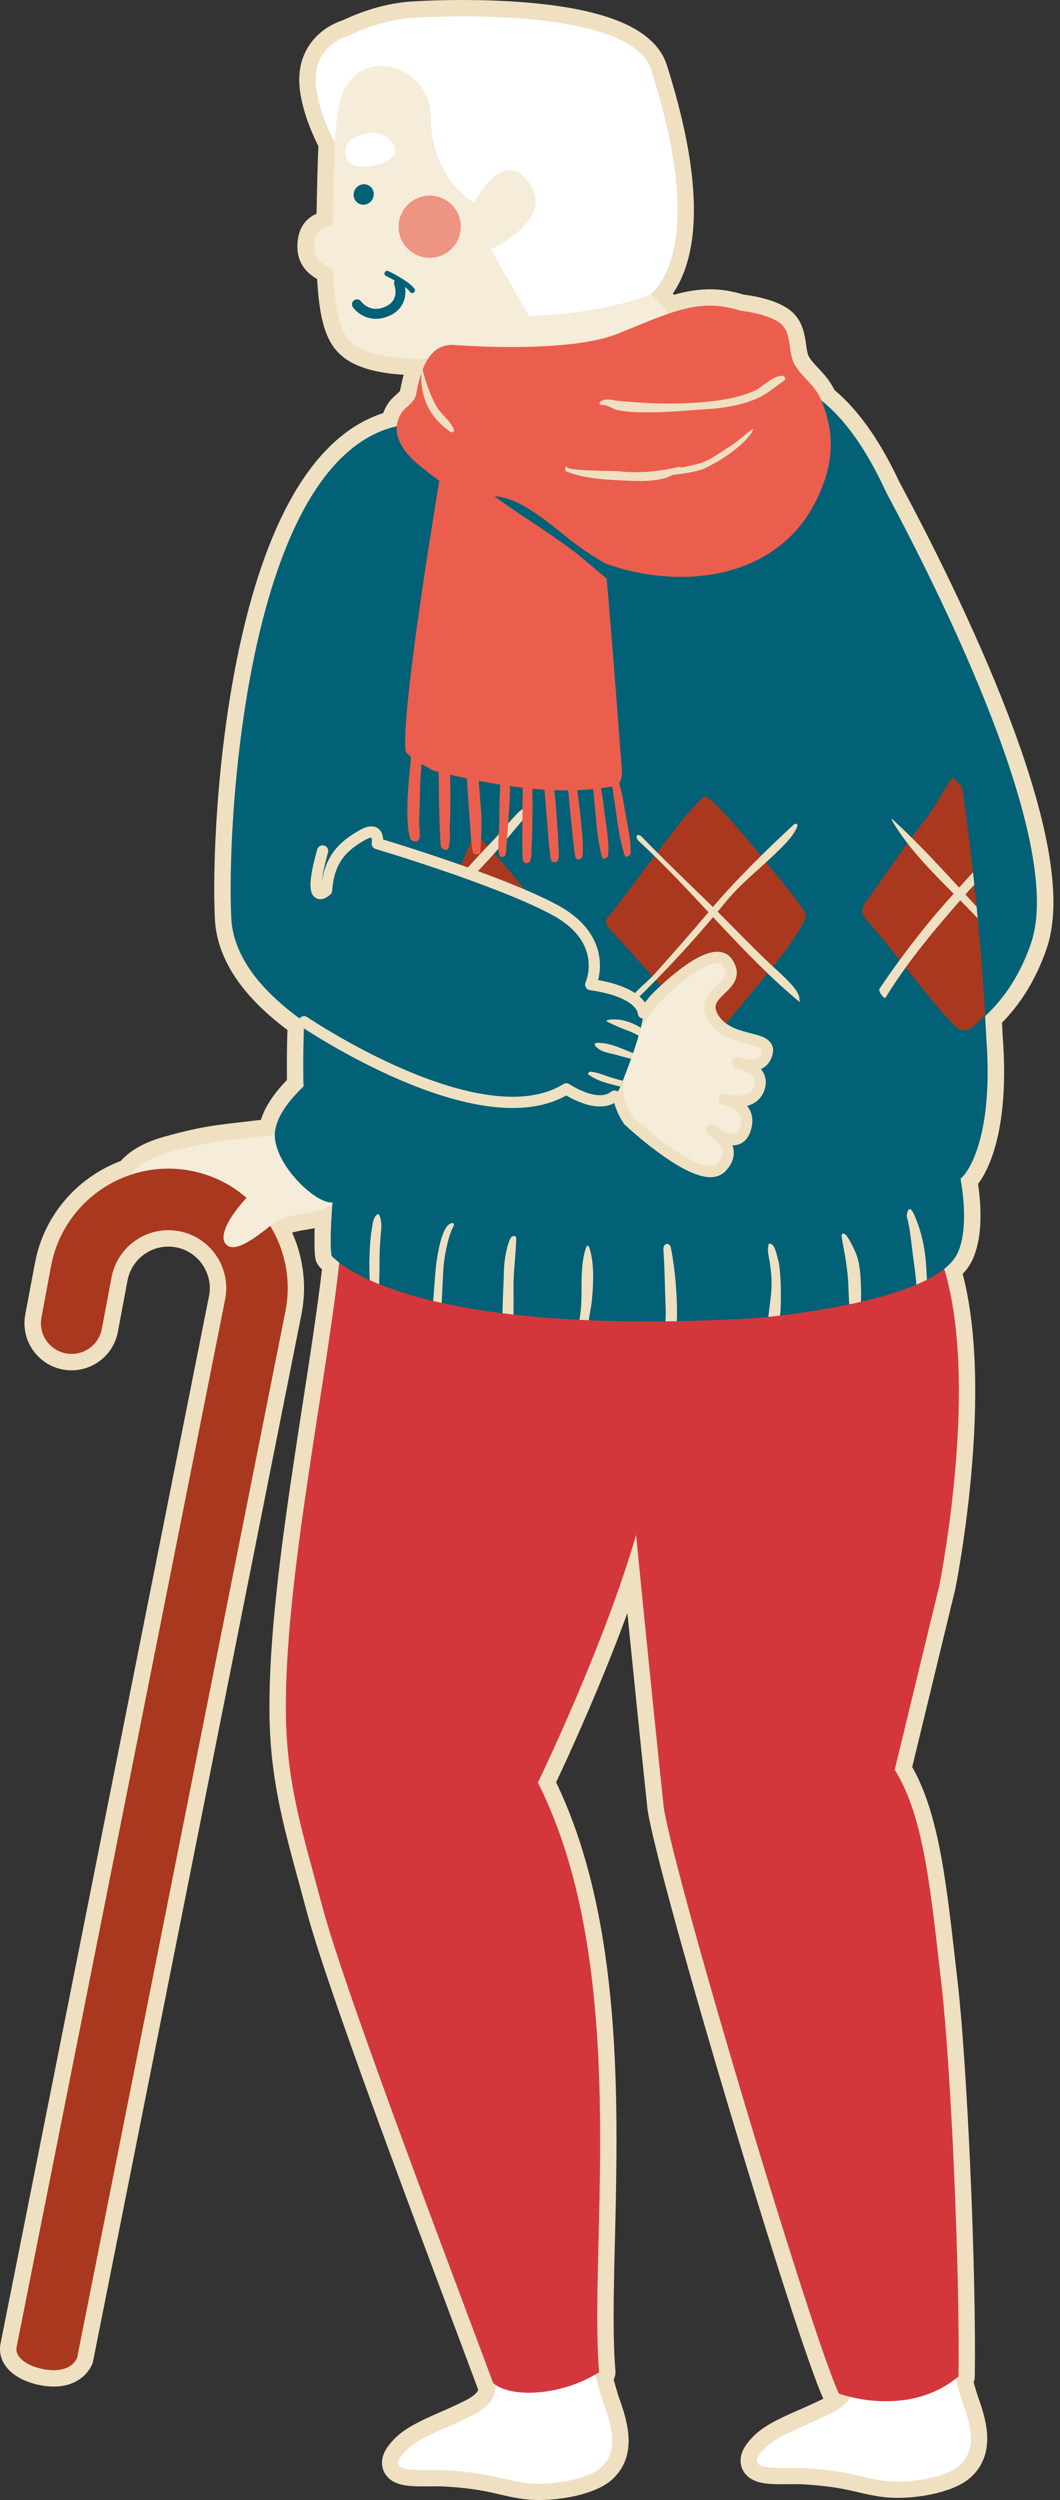 <?xml version="1.0" encoding="UTF-8"?>
<svg xmlns="http://www.w3.org/2000/svg" xmlns:xlink="http://www.w3.org/1999/xlink" viewBox="0 0 226.58 534.03">
  <rect x="0" y="0" width="226.58" height="534.03" fill="#333333" stroke="none"/>
  <defs>
    <style>
      .cls-1, .cls-2, .cls-3 {
        fill: none;
      }

      .cls-4 {
        clip-path: url(#clippath);
      }

      .cls-5 {
        fill: #026177;
      }

      .cls-6 {
        fill: #eee0c1;
      }

      .cls-7 {
        fill: #eb5e4d;
      }

      .cls-8 {
        fill: #f5ecd9;
      }

      .cls-9 {
        fill: #fff;
      }

      .cls-10 {
        fill: #ee9482;
      }

      .cls-11 {
        fill: #aa381e;
      }

      .cls-12 {
        fill: #d3373b;
      }

      .cls-13 {
        clip-path: url(#clippath-1);
      }

      .cls-14 {
        clip-path: url(#clippath-4);
      }

      .cls-15 {
        clip-path: url(#clippath-3);
      }

      .cls-16 {
        clip-path: url(#clippath-2);
      }

      .cls-17 {
        clip-path: url(#clippath-7);
      }

      .cls-18 {
        clip-path: url(#clippath-8);
      }

      .cls-19 {
        clip-path: url(#clippath-6);
      }

      .cls-20 {
        clip-path: url(#clippath-5);
      }

      .cls-2 {
        stroke-width: 2.4px;
      }

      .cls-2, .cls-3 {
        stroke: #eee0c1;
        stroke-linecap: round;
        stroke-linejoin: round;
      }

      .cls-3 {
        stroke-width: 7px;
      }

      .cls-21 {
        isolation: isolate;
      }

      .cls-22 {
        mix-blend-mode: multiply;
        opacity: .5;
      }
    </style>
    <clipPath id="clippath">
      <rect class="cls-1" width="226.58" height="534.03"/>
    </clipPath>
    <clipPath id="clippath-1">
      <rect class="cls-1" width="226.58" height="534.03"/>
    </clipPath>
    <clipPath id="clippath-2">
      <rect class="cls-1" x="58.75" y="227.38" width="15.72" height="29.48"/>
    </clipPath>
    <clipPath id="clippath-3">
      <path class="cls-1" d="M90.53,85.63s6.58,46.78-22.1,77.02c.91,11.86-7.61,69.66-1.22,86.09,0,0,1.36,2.49,4.1,5.3-.31,3.32-.92,10.89-.45,14.17,0,0,13.99,17.64,90.05,13.39,0,0,38.77-2.92,43.81-13.99,2.1-4.63,1.3-11.8,.6-15.83,.19-.21,.44-.38,.61-.6,0,0,6.69-6.69,4.87-29.81,0,0-4.26-111.34-35.25-135.84l-85.42-1.34,.41,1.45Z"/>
    </clipPath>
    <clipPath id="clippath-4">
      <rect class="cls-1" width="226.58" height="534.03"/>
    </clipPath>
    <clipPath id="clippath-5">
      <path class="cls-1" d="M71.47,252.39s-1.22,11.56-.61,15.82c0,0,13.99,17.64,90.05,13.39,0,0,38.77-2.92,43.81-13.99,3.04-6.69,0-18.86,0-18.86l-133.24,3.65Z"/>
    </clipPath>
    <clipPath id="clippath-6">
      <rect class="cls-1" width="226.58" height="534.03"/>
    </clipPath>
    <clipPath id="clippath-7">
      <path class="cls-1" d="M121.06,232.58s4.32,2.66,7.32,2.51c0,0,2.48,1.18,4.31-3.15,0,0,4.6-11.08,4.84-15.55,0,0-.24-2.28-3.73-3.43l-7.53-2.64-5.21,22.27Z"/>
    </clipPath>
    <clipPath id="clippath-8">
      <rect class="cls-1" width="226.58" height="534.03"/>
    </clipPath>
  </defs>
  <g class="cls-21">
    <g id="_レイヤー_2" data-name="レイヤー 2">
      <g id="_レイヤー_1-2" data-name="レイヤー 1">
        <g class="cls-4">
          <g class="cls-13">
            <path class="cls-6" d="M189.39,105.11c-1.84-3.99-3.82-7.63-5.98-10.81,0-.01-.02-.03-.02-.03h0c-2.41-3.54-5.01-6.51-7.85-8.75h0c-1.44-3.51-4.05-4.73-5.73-7.72-1.4-2.49-.53-6.4-2.78-8.52-1.51-1.43-5.2-2.5-8.85-2.92-5.46-1.8-9.99-1.15-15.23,.62l-3.72-4.2c4.37-4.29,10.05-16.15-.03-47.83C134.77,.99,90.66,3.6,87.52,3.86c-6.79,.56-12.98,3.74-12.98,3.74,0,0-8.06,2.05-6.98,11.06,.67,5.62,3.83,11.38,3.83,11.38l.23,.25c-.26,4.57-.35,10.29-.49,16.97-.04,2.1-4.14,.3-4.06,5.55,.06,3.79,4.09,3.83,4.15,5.33,.36,8.42,1.49,12.49,3.5,14.64,3.16,3.4,10.64,4,16.77,3.86-.42,.65-.8,1.42-1.15,2.31-.03-.11-.05-.22-.08-.33-.02-.1-.16-.07-.17,.02-.03,.39-.05,.77-.06,1.15-.42,1.24-.78,2.68-1.08,4.38-.35,1.97-2.38,2.74-3.19,4.11-.57,.95-.85,1.88-.93,2.78-32.26,7.38-36.45,84.88-35.4,105.12,.46,8.84,7.4,16.31,15.57,22.08-.18,4.87-.24,9.56-.12,13.84-3.01,2.87-6.07,6.67-6.13,10.29l-7.91,.91c-5.17,.61-7.85,.97-14.3,2.74-3.99,1.09-6.73,2.46-8.7,4.94-8.45,2.86-15.17,10.08-16.93,19.45l-2.07,10.99c-.67,3.57,1.68,7,5.24,7.67,3.57,.67,7-1.68,7.67-5.24l2.07-10.99c1.26-6.7,7.74-11.13,14.44-9.87,6.7,1.26,11.13,7.74,9.87,14.44L3.55,501.26c-.47,2.24,2.22,4.13,5.78,4.8,3.57,.67,6.08-.25,7.13-2.37l44.59-223.85c1.21-6.44-.13-12.79-3.3-17.99,.48-.39,.95-.77,1.38-1.13,5-2.06,8.64-1.18,11.91-3.51,0,.04,0,.09,0,.13-.01,.16-.03,.33-.04,.5-.01,.21-.03,.42-.04,.64,0,.1-.01,.21-.02,.31-.01,.18-.02,.35-.03,.53,0,.03,0,.07,0,.1-.02,.36-.04,.73-.06,1.1,0,.07,0,.15-.01,.22-.03,.58-.06,1.16-.08,1.74,0,.1,0,.2-.01,.31,0,.19-.01,.38-.02,.56,0,.2,0,.4-.01,.6,0,.13,0,.27,0,.4,0,.16,0,.31,0,.46,0,.11,0,.22,0,.32,0,.24,0,.46,0,.69,0,.09,0,.18,0,.26,0,.2,.01,.39,.02,.58,0,.05,0,.09,0,.14,.01,.23,.03,.44,.04,.64,0,.05,.01,.11,.01,.16,.02,.21,.04,.41,.07,.59,0,0,.46,.58,1.65,1.49-2.97,27.02-12.07,69.97-11.38,97.83,.36,14.59,3.93,25.24,7.76,39.7,5.04,19.01,30.12,84.42,36.51,101.76,.18,.17,.4,.33,.63,.48-.33,4.54-3.89,5.96-7.94,7.84-3.31,1.55-8.57,3.48-10.95,5.78-6,5.78,2.98,4.25,8.21,4.56,10.04,.61,12.17,2.13,17.34,2.74,5.11,.6,13-.78,15.82-3.35,3.35-3.04,2.74-7.61,.61-13.39-.42-1.13-1.4-4.7-1.9-6.47,.28-.16,.56-.32,.84-.49-2.28-26.92,7-86.24-13.08-125.94,0,0,14.15-29.2,20.99-52.93,0,0,2.74,28.29,5.93,58.41,2.74,16.43,31.69,112.97,37.42,125.03,0,0,.93,.35,2.49,.72-1.35,2.33-4.07,3.47-7.07,4.87-3.31,1.55-8.57,3.48-10.95,5.78-6,5.77,2.98,4.25,8.21,4.56,10.04,.61,12.17,2.13,17.34,2.74,5.11,.6,13-.78,15.82-3.35,3.35-3.04,2.74-7.6,.61-13.39-.33-.89-1-3.27-1.52-5.11,.21-.16,.41-.31,.61-.48,.35-22-1.6-66.23-3.65-83.96-2.28-19.62-3.65-35.59-9.96-45.63l9.51-39.24s8.69-42.7,1.07-67.74c1.32-1.05,2.32-2.19,2.89-3.44,.12-.26,.22-.53,.32-.8,.03-.08,.06-.16,.09-.25,.07-.2,.13-.41,.19-.62,.03-.09,.05-.18,.08-.27,.07-.27,.14-.54,.2-.82,.02-.12,.04-.23,.07-.35,.03-.18,.07-.35,.1-.53,.02-.15,.05-.29,.07-.44,.02-.16,.04-.31,.06-.47,.03-.26,.06-.52,.08-.78,.01-.16,.03-.32,.04-.47,.01-.17,.02-.35,.03-.52,0-.14,.01-.29,.02-.43,0-.17,.01-.33,.01-.49,0-.21,0-.42,0-.62,0-.16,0-.32,0-.48,0-.25,0-.5-.02-.75,0-.08,0-.16,0-.24-.1-2.44-.41-4.76-.71-6.49,.19-.21,.43-.38,.6-.59,0,0,6.69-6.69,4.87-29.81,0,0-.06-1.55-.21-4.31,3.96-3.68,7.48-8.72,9.83-15.64,7.18-21.16-18.81-73.55-31.02-96.3"/>
            <path class="cls-3" d="M189.39,105.11c-1.84-3.99-3.82-7.63-5.98-10.81,0-.01-.02-.03-.02-.03h0c-2.41-3.54-5.01-6.51-7.85-8.75h0c-1.44-3.51-4.05-4.73-5.73-7.72-1.4-2.49-.53-6.4-2.78-8.52-1.51-1.43-5.2-2.5-8.85-2.92-5.46-1.8-9.99-1.15-15.23,.62l-3.72-4.2c4.37-4.29,10.05-16.15-.03-47.83C134.77,.99,90.66,3.6,87.52,3.86c-6.79,.56-12.98,3.74-12.98,3.74,0,0-8.06,2.05-6.98,11.06,.67,5.62,3.83,11.38,3.83,11.38l.23,.25c-.26,4.57-.35,10.29-.49,16.97-.04,2.1-4.14,.3-4.06,5.55,.06,3.79,4.09,3.83,4.15,5.33,.36,8.42,1.49,12.49,3.5,14.64,3.16,3.4,10.64,4,16.77,3.86-.42,.65-.8,1.42-1.15,2.31-.03-.11-.05-.22-.08-.33-.02-.1-.16-.07-.17,.02-.03,.39-.05,.77-.06,1.15-.42,1.24-.78,2.68-1.08,4.38-.35,1.97-2.38,2.74-3.19,4.11-.57,.95-.85,1.88-.93,2.78-32.26,7.38-36.45,84.88-35.4,105.12,.46,8.84,7.4,16.31,15.57,22.08-.18,4.87-.24,9.56-.12,13.84-3.01,2.87-6.07,6.67-6.13,10.29l-7.91,.91c-5.17,.61-7.85,.97-14.3,2.74-3.99,1.09-6.73,2.46-8.7,4.94-8.45,2.86-15.17,10.08-16.93,19.45l-2.07,10.99c-.67,3.57,1.68,7,5.24,7.67,3.57,.67,7-1.68,7.67-5.24l2.07-10.99c1.26-6.7,7.74-11.13,14.44-9.87,6.7,1.26,11.13,7.74,9.87,14.44L3.55,501.26c-.47,2.24,2.22,4.13,5.78,4.8,3.57,.67,6.08-.25,7.13-2.37l44.59-223.85c1.21-6.44-.13-12.79-3.3-17.99,.48-.39,.95-.77,1.38-1.13,5-2.06,8.64-1.18,11.91-3.51,0,.04,0,.09,0,.13-.01,.16-.03,.33-.04,.5-.01,.21-.03,.42-.04,.64,0,.1-.01,.21-.02,.31-.01,.18-.02,.35-.03,.53,0,.03,0,.07,0,.1-.02,.36-.04,.73-.06,1.1,0,.07,0,.15-.01,.22-.03,.58-.06,1.16-.08,1.74,0,.1,0,.2-.01,.31,0,.19-.01,.38-.02,.56,0,.2,0,.4-.01,.6,0,.13,0,.27,0,.4,0,.16,0,.31,0,.46,0,.11,0,.22,0,.32,0,.24,0,.46,0,.69,0,.09,0,.18,0,.26,0,.2,.01,.39,.02,.58,0,.05,0,.09,0,.14,.01,.23,.03,.44,.04,.64,0,.05,.01,.11,.01,.16,.02,.21,.04,.41,.07,.59,0,0,.46,.58,1.65,1.49-2.97,27.02-12.07,69.97-11.38,97.83,.36,14.59,3.93,25.24,7.76,39.7,5.04,19.01,30.12,84.42,36.51,101.76,.18,.17,.4,.33,.63,.48-.33,4.54-3.89,5.96-7.94,7.84-3.31,1.55-8.57,3.48-10.95,5.78-6,5.78,2.98,4.25,8.21,4.56,10.04,.61,12.17,2.13,17.34,2.74,5.11,.6,13-.78,15.82-3.35,3.35-3.04,2.74-7.61,.61-13.39-.42-1.13-1.4-4.7-1.9-6.47,.28-.16,.56-.32,.84-.49-2.28-26.92,7-86.24-13.08-125.94,0,0,14.15-29.2,20.99-52.93,0,0,2.74,28.29,5.93,58.41,2.74,16.43,31.69,112.97,37.42,125.03,0,0,.93,.35,2.49,.72-1.35,2.33-4.07,3.47-7.07,4.87-3.31,1.55-8.57,3.48-10.95,5.78-6,5.77,2.98,4.25,8.21,4.56,10.04,.61,12.17,2.13,17.34,2.74,5.11,.6,13-.78,15.82-3.35,3.35-3.04,2.74-7.6,.61-13.39-.33-.89-1-3.27-1.52-5.11,.21-.16,.41-.31,.61-.48,.35-22-1.6-66.23-3.65-83.96-2.28-19.62-3.65-35.59-9.96-45.63l9.51-39.24s8.69-42.7,1.07-67.74c1.32-1.05,2.32-2.19,2.89-3.44,.12-.26,.22-.53,.32-.8,.03-.08,.06-.16,.09-.25,.07-.2,.13-.41,.19-.62,.03-.09,.05-.18,.08-.27,.07-.27,.14-.54,.2-.82,.02-.12,.04-.23,.07-.35,.03-.18,.07-.35,.1-.53,.02-.15,.05-.29,.07-.44,.02-.16,.04-.31,.06-.47,.03-.26,.06-.52,.08-.78,.01-.16,.03-.32,.04-.47,.01-.17,.02-.35,.03-.52,0-.14,.01-.29,.02-.43,0-.17,.01-.33,.01-.49,0-.21,0-.42,0-.62,0-.16,0-.32,0-.48,0-.25,0-.5-.02-.75,0-.08,0-.16,0-.24-.1-2.44-.41-4.76-.71-6.49,.19-.21,.43-.38,.6-.59,0,0,6.69-6.69,4.87-29.81,0,0-.06-1.55-.21-4.31,3.96-3.68,7.48-8.72,9.83-15.64,7.18-21.16-18.81-73.55-31.02-96.3Z"/>
            <path class="cls-8" d="M107.73,197.05l-48.98,45.33-7.91,.91c-5.17,.61-7.85,.97-14.3,2.74-5.68,1.55-8.82,3.65-10.81,8.74,3.42-1.06,14.2,2.03,17.78,3.06,4.23,1.22,7.16,4.12,11.1,5.45,9.61-6.9,14.78-1.12,19.95-10.25,17.71-6.73,32.27-14.16,44.11-22.21l-10.95-33.77Z"/>
            <path class="cls-5" d="M70.69,227.37s-11.83,7.86-11.94,15c-.11,7.14,11.09,17.07,13.45,13.86,2.36-3.21,4.18-19.73-1.51-28.86"/>
            <g class="cls-22">
              <g class="cls-16">
                <path class="cls-5" d="M70.69,227.37s-11.83,7.86-11.94,15c-.11,7.14,11.09,17.07,13.45,13.86,2.36-3.21,4.18-19.73-1.51-28.86"/>
              </g>
            </g>
            <path class="cls-11" d="M9.34,506.07c-3.57-.67-6.25-2.57-5.78-4.8l44.59-223.85c1.26-6.7-3.17-13.18-9.87-14.44-6.7-1.26-13.18,3.17-14.44,9.87l-2.07,10.99c-.67,3.57-4.1,5.91-7.67,5.24-3.57-.67-5.91-4.1-5.24-7.67l2.06-10.99c2.6-13.82,15.96-22.95,29.78-20.36,13.82,2.6,22.96,15.96,20.36,29.78L16.47,503.69c-1.05,2.12-3.56,3.04-7.13,2.37"/>
            <path class="cls-8" d="M57.23,252.11c-3.65,1.83-12.28,11.59-8.53,14,2.72,1.75,9.65-4.95,12.49-7l-3.95-7Z"/>
            <path class="cls-5" d="M183.39,94.26s46.32,79.75,37.02,107.14c-9.3,27.39-37.02,25.45-37.02,25.45V94.26Z"/>
            <path class="cls-9" d="M126.98,506.36l-20.99,1.22c.61,6.08-3.35,7.6-7.91,9.73-3.31,1.55-8.57,3.48-10.95,5.78-6,5.77,2.98,4.24,8.21,4.56,10.04,.61,12.17,2.13,17.34,2.74,5.12,.6,13-.78,15.82-3.35,3.35-3.04,2.74-7.61,.61-13.39-.5-1.37-1.84-6.29-2.13-7.3"/>
            <path class="cls-9" d="M203.64,505.91l-20.99,1.22c.61,6.08-3.35,7.6-7.91,9.73-3.31,1.55-8.57,3.48-10.95,5.78-6,5.77,2.98,4.24,8.21,4.56,10.04,.61,12.17,2.13,17.34,2.74,5.12,.6,13-.78,15.82-3.35,3.35-3.04,2.74-7.61,.61-13.39-.5-1.37-1.84-6.29-2.13-7.3"/>
            <path class="cls-12" d="M191.25,378.02l9.51-39.24s10.04-49.28-.91-73.01l-126.85-.91c-2.28,26.47-12.6,73.09-11.86,102.67,.36,14.59,3.93,25.24,7.76,39.7,5.04,19.01,30.12,84.42,36.5,101.76,3.42,3.2,14.37,2.97,22.66-2.28-2.28-26.92,7-86.24-13.08-125.94,0,0,14.15-29.2,20.99-52.93,0,0,2.74,28.29,5.93,58.41,2.74,16.43,31.7,112.97,37.42,125.03,0,0,14.6,5.48,25.55-3.65,.35-22-1.6-66.23-3.65-83.96-2.28-19.62-3.65-35.59-9.96-45.63"/>
            <path class="cls-5" d="M205.93,251.17s6.69-6.69,4.87-29.81c0,0-4.26-111.34-35.25-135.84l-85.42-1.34,.41,1.45s6.58,46.78-22.11,77.02c.91,11.86-7.6,69.66-1.22,86.09,0,0,1.36,2.49,4.1,5.3-.31,3.32-.92,10.89-.45,14.17,0,0,13.99,17.64,90.05,13.38,0,0,38.77-2.92,43.81-13.99,2.1-4.63,1.3-11.8,.6-15.83,.19-.21,.43-.38,.61-.6"/>
          </g>
          <g class="cls-15">
            <path class="cls-11" d="M92.84,169.03l-4.33,5.48c-5.02,5.93-14.21,17.05-15.97,19.16-1.14,1.37-1.37,2.74,.23,4.33,3.25,3.25,12.55,15.97,16.43,20.08,3.2,3.39,3.83,5.35,7.07,1.82,5.25-5.7,8.3-10.09,11.86-14.37,3.42-4.11,6.16-6.85,7.07-9.13,.91-2.28-.84-3.49-1.64-4.54-6.7-8.83-15.62-17.95-20.72-22.84"/>
            <path class="cls-11" d="M150.56,170.1s-.22,0-2.96,2.97c-2.74,2.97-14.98,19.56-16.68,21.67-1.1,1.37-2.2,2.05-.65,3.65,3.15,3.25,14.73,16.43,18.48,20.53,3.1,3.39,2.84,3.79,5.93,.23,4.56-5.25,6.56-7.84,10.04-12.09,4.11-5.02,6.65-8.9,7.53-11.18,.46-.91-3.85-5.99-6.39-9.13-7.76-9.58-13.46-16.2-15.29-16.66"/>
            <path class="cls-11" d="M203.58,165.99l-5.11,8.21c-4.86,5.93-11.56,16.14-13.26,18.25-1.1,1.37-1.32,2.74,.22,4.33,3.15,3.25,12.96,16.2,16.71,20.31,3.1,3.39,3.91,4.21,7.28,.91,4.19-4.11,5.89-10.32,9.34-14.6,3.31-4.11,5.96-6.85,6.84-9.13,.88-2.28-.81-3.49-1.58-4.53-6.48-8.83-15.51-18.86-20.44-23.76"/>
            <path class="cls-6" d="M164.25,205.54c-3.39-3.2-7.38-7.35-10.68-10.63-4.3-4.28-10.51-10.1-16.38-16.16-.8-.83-1.6-.25-.77,.79,12.23,11.33,22.3,24.39,34.45,34.45,.15,.12-.02-1.04-.08-1.23-.6-1.97-4.08-4.9-6.54-7.21"/>
            <path class="cls-6" d="M169.69,176.11c-5.71,5.3-12.31,11.71-17.62,18-3.93,4.66-7.95,9.25-12.02,13.79-2.28,2.55-5.68,4.7-6.82,7.96-.05,.14,.14,.23,.23,.14,7.62-7.28,14.61-14.73,21.3-22.91,3.67-4.49,6.61-6.58,10.77-10.56,1.6-1.53,4.27-4.04,4.91-6.09,.15-.48-.43-.62-.76-.32"/>
            <path class="cls-6" d="M113.89,215.44c-7.02-6.27-12.16-14.7-18.55-21.64-3.19-3.47-6.23-7.08-9.24-10.7-1.6-1.93-5.38-6.79-7.32-9.36-1.28-1.8-3.15-1.43-1.83,.8,6.24,8.3,10.87,13.51,16.49,19.55,6.73,7.23,11.86,16.31,19.69,22.34,.56,.43,1.29-.51,.76-.98"/>
            <path class="cls-6" d="M111.14,173.22c-1.45,1.28-3.89,4.41-6.18,6.76-3.86,3.95-7.72,8.48-11.38,12.54-3.59,3.98-7.15,7.98-10.6,12.08-1.72,2.04-3.41,4.11-5.06,6.21-.93,1.18-4.69,4.55-3.89,4.91,2.34,1.06,4.95-3.31,5.66-4.1,1.85-2.06,3.58-4.21,5.4-6.3,3.38-3.86,5.89-6.75,9.32-10.54,3.44-3.79,5.83-6.69,9.39-10.45,3-3.17,6.79-7.88,8.72-10.07,.86-.97,.16-2.38-1.37-1.03"/>
            <path class="cls-6" d="M226.43,214.24c-4.89-5.46-9.23-11.41-14.3-16.89-7-7.55-13.77-15.35-21.33-22.32-.09-.09-.25,.02-.18,.14,4.9,8.53,13.91,15.87,20.44,23.25,4.78,5.41,8.83,12.51,14.65,16.76,.57,.42,1.16-.46,.73-.94"/>
            <path class="cls-6" d="M220.7,171.21c-4.2,6.27-14.28,16.51-20.91,24.32-4.1,4.84-9.06,11.51-11.81,15.71-.3,.46,1.04,2.32,1.33,1.84,4.63-7.61,10.62-14.68,16.5-21.41,2.83-3.24,6.05-6.21,8.6-9.69,2.43-3.32,5.76-6.56,7.22-10.38,.21-.54-.61-.88-.94-.4"/>
          </g>
          <g class="cls-14">
            <path class="cls-5" d="M80.64,180.2c19.25,2.87,42.27,15.72,42.27,15.72,2.43,2.2,4.68,9.82,5.55,12.04,0,0,2.97,3.57-.48,13.32-1.77,5.01-4.48,12.05-8.93,13.57-4.8,1.01-12.64,2.13-26.82-3.09,0,0-41.65-13.5-42.79-35.6-1.14-22.1,3.95-112.48,45.02-105.29,41.07,7.19,18.44,59.26,18.44,59.26l-18.48,44.64"/>
            <path class="cls-9" d="M135.67,65.08s18.01-4.64,3.54-50.13C134.77,.99,90.66,3.6,87.52,3.86c-6.79,.56-12.98,3.74-12.98,3.74,0,0-8.06,2.05-6.98,11.06,.67,5.62,3.83,11.38,3.83,11.38l40.85,44.38,23.43-9.34Z"/>
            <path class="cls-8" d="M100.07,98.73l.64-22.84s-20.2,3.09-25.99-3.11c-2.01-2.15-3.14-6.22-3.5-14.64-.06-1.49-4.09-1.53-4.15-5.33-.08-5.25,4.01-3.45,4.06-5.55,.27-13.12,.36-22.59,1.9-26.77,4.09-11.13,18.83-6.5,19.05,4.35,.06,13.52,9.28,18.49,9.28,18.49,0,0,5.87-12.24,11.7-4.31,5.82,7.92-8.14,14.25-8.14,14.25l8.17,14.21s14.99-.22,26.16-4.68l18.95,21.4-58.11,14.55Z"/>
            <path class="cls-9" d="M76.42,29.02s3.81-1.4,5.59-.08c0,0,3.09,1.48,2.38,3.87-.71,2.39-9.41,4.38-10.35,.96-.94-3.42,1.46-4.26,2.39-4.75"/>
            <path class="cls-5" d="M77.4,43.71c1.18,.15,2.28-.7,2.47-1.9,.19-1.2-.62-2.29-1.79-2.44-1.18-.15-2.28,.7-2.47,1.9-.18,1.2,.62,2.29,1.79,2.45"/>
            <path class="cls-5" d="M83.08,67.53c4.06-1.74,3.89-5.6,3.21-7.43-.2-.56-.82-.84-1.37-.64-.53,.2-.84,.82-.63,1.37,.12,.35,1.19,3.53-2.22,4.8-3.06,1.2-4.83-1.15-4.9-1.25-.35-.48-1.02-.59-1.49-.24-.48,.34-.59,1.01-.25,1.48,.94,1.33,3.71,3.45,7.42,1.99,.08-.03,.16-.06,.23-.1"/>
            <path class="cls-5" d="M88.35,62.55s.06-.03,.09-.05c.27-.17,.34-.53,.16-.79-1.04-1.58-5.13-3.58-5.59-3.81-.29-.14-.63-.01-.77,.27-.14,.29-.02,.63,.27,.77,1.18,.57,4.4,2.29,5.13,3.4,.16,.24,.46,.32,.71,.21"/>
            <path class="cls-10" d="M98.47,49.02c-.33,3.66-3.56,6.36-7.21,6.03-3.66-.33-6.36-3.56-6.03-7.21,.33-3.66,3.56-6.36,7.21-6.03,3.66,.33,6.36,3.56,6.03,7.21"/>
            <path class="cls-7" d="M175.55,85.52c-1.44-3.51-4.05-4.73-5.73-7.72-1.4-2.49-.53-6.4-2.78-8.52-1.51-1.43-5.19-2.5-8.85-2.92-8.85-2.92-15.27,.58-26.23,4.95-10.97,4.37-35.24,2.35-35.24,2.35-3.78,.02-6.39,2.74-7.76,10.5-.35,1.97-2.38,2.74-3.19,4.11-2.74,4.56,.91,8.67,3.65,10.95,1.54,1.29,3.02,2.4,4.48,3.48-2.07,12.52-7.99,49.32-7.22,57.66,0,0,.08,.41,1.15,1.28-.14,2.53-.49,5.02-.62,7.55-.15,2.79-.37,7.59,.54,10.03,.18,.47,1.39,.68,1.67,.3,.65-.86,.1-3.1,.15-4.11,.15-2.59,.18-6.48,.3-9.13,.06-1.14,.15-2.14,.24-3.1,.7,.42,1.48,.87,2.49,1.39,0,0,.42,.12,1.14,.31,.04,.9,.08,1.87,.07,3.07-.03,3.41,.26,11.26,.39,12.62,.08,.82,1.44,1.35,1.67,.55,.51-1.78,.2-3.37,.3-5.25,.1-1.85,.11-5,.09-6.87-.01-1.32-.03-2.45-.05-3.52,1.02,.24,2.24,.52,3.59,.81,.14,2.17,.23,3.95,.44,6.56,.22,2.69,.44,7.87,.9,9.39,.08,.27,1.46,.33,1.48,.09,.34-3.29,.36-7.27,.19-9.37-.18-2.14-.34-4.23-.47-6.16,1.44,.28,2.98,.55,4.6,.8-.11,2.21-.21,4.29-.21,7.31,0,3.65-.51,6.26,.06,7.8,.16,.44,1.23,.62,1.34-.47,.34-3.53,.6-7.96,.76-10.5,.09-1.54,.12-2.73,.12-3.83,.89,.12,1.8,.24,2.72,.35-.03,3.34-.04,5.88-.08,9.25-.04,3.67,.05,5.35,.13,6.39,.02,.25,1.04,.95,1.52,.01,.42-.83,.26-2.41,.35-3.64,.14-1.77,.08-2.69,.13-4.47,.07-2.76,.06-5.26,0-7.33,.87,.08,1.74,.15,2.62,.2,.25,3.09,.45,5.55,.69,8.74,.28,3.66,.51,5.33,.69,6.36,.04,.24,1.12,.86,1.51-.12,.35-.86,.05-2.42,.03-3.66-.02-1.78-.15-2.69-.26-4.47-.15-2.5-.36-4.79-.58-6.74,1,.04,2,.06,2.99,.06,.12,1.65,.3,3.31,.5,5.3,.34,3.44,.6,6.53,1.01,8.91,.12,.7,1.48,.88,1.57-.58,.16-2.78-.23-5.63-.52-8.5-.16-1.62-.41-3.42-.65-5.18,1.16-.04,2.3-.11,3.42-.23,.11,1.25,.24,2.53,.36,3.76,.35,3.72,.55,7.29,1.58,10.94,.11,.38,1.17-.05,1.22-.45,.36-3.02-.5-6.85-.86-10.22-.16-1.48-.4-2.9-.66-4.24,.65-.09,1.3-.17,1.93-.3,0,0,.22,.04,.53,0,.17,1.32,.38,2.67,.57,3.97,.53,3.7,.91,7.25,2.11,10.85,.13,.38,1.17-.11,1.19-.5,.21-3.04-.83-6.82-1.35-10.17-.27-1.78-.66-3.44-1.06-4.98,.46-.63,.75-1.73,.49-3.64,0,0-2.13-28.92-3.47-43.22,15.85,5.73,36.79,3.68,45.19-13.67,3.51-7.24,4.1-13.66,.98-21.23"/>
            <path class="cls-5" d="M133.51,122.91c-2.63-1.8-6.21-3.55-10.18-6.48-4.66-3.45-11.44-10.03-17.48-10.42-.06,0-.07,.07-.03,.1,5.47,4.03,11.31,7.46,16.76,11.6,5.39,4.1,10.11,9.57,16.93,11.09,.31,.07,.67-.28,.45-.59-1.72-2.42-4.02-3.66-6.44-5.31"/>
            <path class="cls-6" d="M93.12,86.49c-1.26-2.36-2.29-5.28-2.86-7.88-.02-.1-.16-.07-.17,.02-.44,5.87,1.46,10.36,6.23,13.65,.33,.23,.88-.16,.71-.55-.85-2.03-2.86-3.26-3.92-5.25"/>
            <path class="cls-6" d="M167.16,80.27c-2.35,.14-3.99,2.39-6.13,3.31-4.03,1.74-9.11,2.26-13.43,2.5-5.18,.29-10.27,.03-15.44-.46-1.52-.14-2.47-.65-3.85,.17-.37,.22-.05,.74,.3,.71,1.26-.09,2.18,.82,3.33,1.08,1.93,.43,3.85,.47,5.81,.49,4.37,.07,9.16-.4,13.51-.68,3.5-.23,7.1-.8,10.36-2.19,2.57-1.09,3.72-2.38,5.98-3.87,.54-.36,.09-1.1-.45-1.07"/>
            <path class="cls-6" d="M159.58,92.6c-1.16,.98-1.92,1.73-4.81,3.55-1.68,1.06-2.4,1.71-4.24,2.46-1.59,.65-2.45,.71-4.79,1.26-1.51,.36-1.95,.58-3.43,1.07-.38,.13-.24,.63,.17,.6,2.05-.15,4.22-.41,6.31-.91,1.84-.44,1.96-.65,3.65-1.52,2.25-1.17,7.54-4.73,8.52-7.3,.09-.23-.23-.19-1.38,.79"/>
            <path class="cls-6" d="M145.21,99.71c-4.59,1.03-8.4,1.45-13.15,.94-.81-.09-10.31-.04-10.74-.8-.13-.24-.46-.11-.48,.13l-.03,.37c-.01,.11,.08,.27,.18,.32,3.85,1.66,9.69,1.88,13.85,2.03,3.34,.12,8.15,.15,10.65-2.52,.2-.21,0-.54-.28-.48"/>
          </g>
          <g class="cls-20">
            <path class="cls-6" d="M81.03,259.5c-.15-.26-.41-.22-.84,.38-.49,.68-.59,1.99-.73,2.79-.31,1.81-.39,3.66-.47,5.49-.16,3.46,.2,7.83,.31,10.11,.02,.34,1.58-.12,1.6-.46,.11-2.05,.24-5.6,.23-8.9,0-2.14,.23-5.13,.34-6.16,.16-1.48-.11-2.71-.44-3.27"/>
            <path class="cls-6" d="M96.76,262.31c.88-1.61-.62-1.07-1.14-.46-1.25,1.48-2.28,5.93-2.62,10.72-.2,2.75-.46,5.7-.57,7.99-.08,1.7,.01,3.03,.54,4.71,.07,.21,.28,.41,.51,.39,.17,0,.34-.02,.5-.03,.37-.02,.58-.55,.2-.74-.12-.06,.58-13.87,.63-14.48,.32-3.26,1.25-6.85,1.94-8.1"/>
            <path class="cls-6" d="M110.35,264.4c0-.41-.61-.48-.95-.25-.66,.44-1.63,4.23-1.69,7.4-.07,4.05-.57,10.04-.11,12.66,.08,.46,2.03,.24,2.05-.23,.17-3.28,.13-5.56,.11-9.01-.02-3.08,.57-8.1,.59-10.57"/>
            <path class="cls-6" d="M125.89,266.3c-.1-.27-.45-.27-.55,0-1.63,4.39-.64,9.89-1.32,14.56-.3,2.03-1.11,5.74,1.18,6.92,.78,.4,1.46-.39,1.13-1.13-1.28-2.93-.08-6.01,.2-9.02,.32-3.46,.57-8.04-.64-11.32"/>
            <path class="cls-6" d="M144.64,277.42c-.15-4.08-.66-7.92-1.23-10.89-.23-1.19-1.71-1.14-1.6,.46,.29,4.1,.31,8.4,.46,11.98,.1,2.42-.05,4.22-.34,6.62-.19,1.54-.57,1.63,.23,2.99,.21,.35,.79,.39,.99,0,1.73-3.46,1.63-7.38,1.5-11.15"/>
            <path class="cls-6" d="M166.34,269.16c-.43-1.67-.8-3.31-1.57-3.45-.23-.04-.38-.21-.44,0-.29,1.01-.19,1.72,0,2.73,.44,2.47,.7,4.43,.56,6.96-.22,3.81-1.34,7.96-.55,11.73,.05,.22,.32,.18,.44,0,1.91-2.8,2.17-6.57,2.14-10.78-.02-2.59-.17-5.61-.57-7.19"/>
            <path class="cls-6" d="M183.9,272.27c-.09-1.25-.28-2.52-.64-3.72-.47-1.56-1.85-4.06-2.41-4.73-.37-.44-1-.38-.95,.13,.14,1.56,1.17,5.67,1.4,9.89,.19,3.5,.08,6.31,1.16,9.68,.11,.35,.6,.35,.71,0,1.09-3.4,.98-7.7,.73-11.25"/>
            <path class="cls-6" d="M195.4,259.44c-1.22-2.72-1.67,.13-1.56,.47,.68,2.17,1.02,6.27,1.45,9.35,.3,2.18,.72,5.14,.58,6.67-.16,1.78-.36,2.73,.11,4.5,.06,.21,2.31-1.01,2.31-1.24,0-2.85,0-3.65-.33-8.96-.23-3.67-1.05-7.4-2.56-10.79"/>
          </g>
          <g class="cls-19">
            <path class="cls-8" d="M134.33,239.33s15.37,14.45,19.77,10.1c4.4-4.35-1.93-8.07-1.93-8.07,0,0,5.62,4.9,7.19-.32,1.58-5.22-4.61-6.21-4.61-6.21,0,0,6.07,1.91,7.52-2.39,1.45-4.3-4.65-5.49-4.65-5.49,0,0,4.94,2.21,6.26-1.67,1.54-4.51-7.7-2.01-11.33-7.78-3.64-5.77,6.61-6.57,2.93-11.92-3.28-4.76-15.34,7.68-15.34,7.68,0,0-13.51,14.74-5.8,26.06"/>
            <path class="cls-2" d="M134.33,239.33s15.37,14.45,19.77,10.1c4.4-4.35-1.93-8.07-1.93-8.07,0,0,5.62,4.9,7.19-.32,1.58-5.22-4.61-6.21-4.61-6.21,0,0,6.07,1.91,7.52-2.39,1.45-4.3-4.65-5.49-4.65-5.49,0,0,4.94,2.21,6.26-1.67,1.54-4.51-7.7-2.01-11.33-7.78-3.64-5.77,6.61-6.57,2.93-11.92-3.28-4.76-15.34,7.68-15.34,7.68,0,0-13.51,14.74-5.8,26.06Z"/>
            <path class="cls-5" d="M121.06,232.58s4.32,2.66,7.31,2.51c0,0,2.48,1.18,4.31-3.15,0,0,4.6-11.08,4.84-15.55,0,0-.24-2.28-3.73-3.43l-7.53-2.64-5.2,22.27Z"/>
          </g>
          <g class="cls-17">
            <path class="cls-6" d="M130.69,230.18c1.89,.55,4.29,1.17,6.19,1.68,.25,.07-.44,1.22-.73,1.13-4.47-1.29-7.65-1.48-10.36-3.47-.3-.22,.2-.65,.51-.61,1.67,.21,2.77,.79,4.39,1.26"/>
            <path class="cls-6" d="M137.58,225.72c.29,.08,.22,.93-.07,.89-2.26-.27-3.65-.71-5.89-1.32-1.71-.46-3.11-.51-4.35-1.84-.22-.23-.16-.69,.22-.7,3.6-.13,6.72,2.07,10.09,2.97"/>
            <path class="cls-6" d="M139.29,221.23c.27,.23,.16,.82-.26,.8-1.65-.07-3.03-1.23-4.59-1.79-1.66-.6-3.11-1.25-4.67-2.02-.17-.08-.1-.29,.06-.33,3.44-.69,6.92,1.17,9.46,3.33"/>
          </g>
          <g class="cls-18">
            <path class="cls-2" d="M137.53,216.38s.01-4.46-11.26-6.07c0,0,4.4-9.52-7.86-16.04-12.26-6.52-37.77-14.07-37.77-14.07,0,0,.71-3.99-3.13-1.85-3.85,2.14-7.27,4.99-7.7,11.83,0,0-4.42,4.28-.85-8.41"/>
            <path class="cls-2" d="M65,218.25s37.83,25.67,56.06,14.33c0,0,6.61,4.52,10.29,1.56"/>
          </g>
        </g>
      </g>
    </g>
  </g>
</svg>